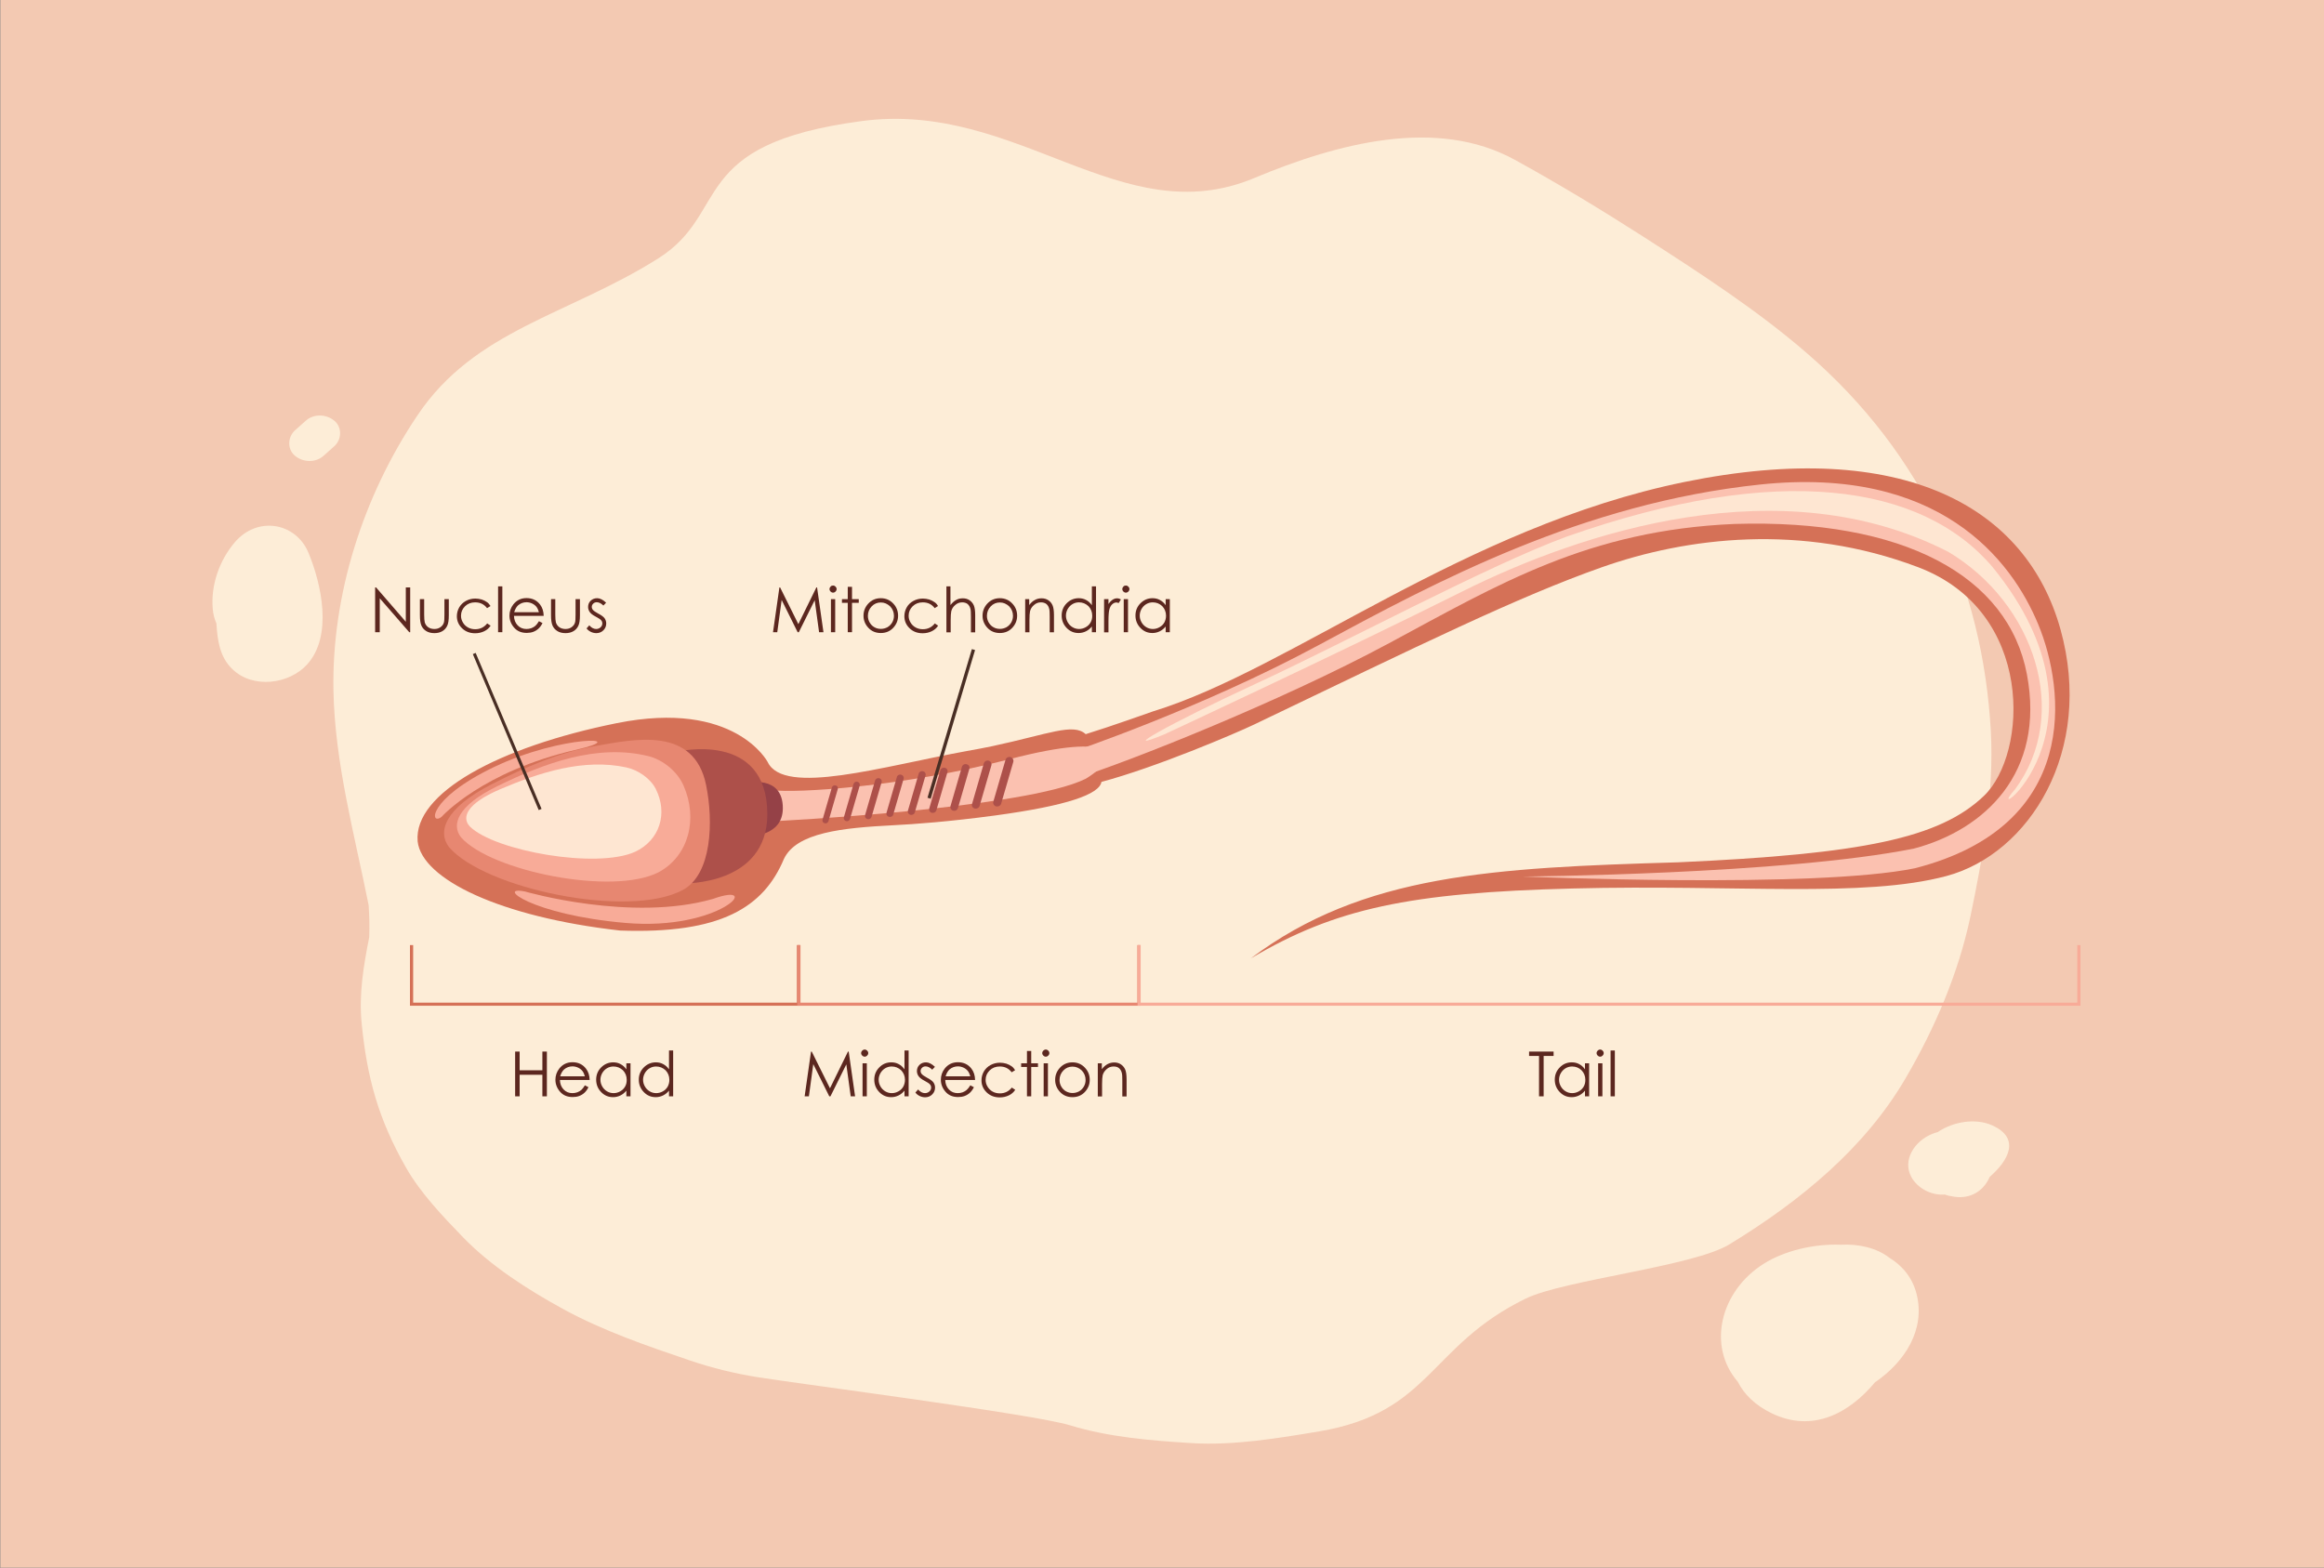 <?xml version="1.0" encoding="utf-8"?>
<!-- Generator: Adobe Illustrator 23.0.6, SVG Export Plug-In . SVG Version: 6.00 Build 0)  -->
<svg version="1.1" id="Layer_1" xmlns="http://www.w3.org/2000/svg" xmlns:xlink="http://www.w3.org/1999/xlink" x="0px" y="0px"
	 viewBox="0 0 1962 1323.9" style="enable-background:new 0 0 1962 1323.9;" xml:space="preserve">
<rect x="0" y="0" width="1962" height="1323.9" fill="#808080" stroke="none"/>
<style type="text/css">
	.st0{fill:#F3C9B2;}
	.st1{fill:#FDEDD7;}
	.st2{fill:#D57157;}
	.st3{fill:#FBC1B0;}
	.st4{fill:#954147;}
	.st5{fill:#FEE6D2;}
	.st6{fill:#F8AB98;}
	.st7{fill:#AD504A;}
	.st8{fill:#E78771;}
	.st9{fill:#492E24;}
	.st10{enable-background:new    ;}
	.st11{fill:#5C271F;}
</style>
<rect x="0.3" y="-0.7" class="st0" width="1962" height="1324.4"/>
<path class="st1" d="M1680.7,616.9c-6.9-121.8-56.3-232.8-154.8-318.3c-42.2-36.6-90.7-68-138.3-98.6
	c-35.4-22.7-71.7-44.7-108.8-65.1c-65.7-36.1-149.3-14.1-220.1,15.5c-112.1,46.9-199.3-65.6-331-48.2
	c-148.6,19.6-110.3,77.1-172,116c-76.1,48-154.7,60.1-203.2,132.4C306.3,419.2,280,502.7,281.5,583c1.2,61.5,17.7,121.1,29.7,181.2
	c0.6,9.1,0.9,18.1,0.5,27.2c-4.8,24-8.8,48.3-6.4,72.4c4.5,45.9,14,81,37.6,122.3c12.1,21.2,30.7,40.7,47.9,58.5
	c23.5,24.3,54.6,44.3,85.2,61c33.2,18.1,70.6,31,106.7,43.2c18.5,6.3,37.8,11,57.3,14.1c37.7,6,232.5,31.1,263.5,40.6
	c32.5,10,68.5,12.9,102.5,15c35.5,2.2,73.5-4.2,107.7-9.9c94.4-15.9,92.5-72.2,174.3-112.1c32.4-15.8,141.3-27.1,172-45.8
	c60.3-36.8,114.6-81.6,148.9-140.5c24.8-42.4,44.5-88.7,54.5-135.9C1674.1,723.3,1683.6,669.3,1680.7,616.9z"/>
<path class="st1" d="M1618.1,1092.8c-3.5-13.9-11.9-24-23-30.8c-10.9-8.4-26-11.8-41-11c-23.2-0.9-47.8,5.2-65,16
	c-36.8,23.1-48.1,69.4-22,99.7c5.2,10.4,14.4,19.7,28.6,26.6c34.7,16.8,65.6-0.2,87.2-26.1
	C1608.5,1149.7,1625.5,1122.5,1618.1,1092.8z"/>
<path class="st1" d="M1681.9,950.2c-14.1-6.3-33-3.2-46,5.7c-1.6,0.4-3.1,0.9-4.6,1.5c-15,6-25.4,22.1-17.7,36.4
	c5.2,9.5,16.9,15.8,28.3,14.8c1.7,0.7,3.5,1.2,5.4,1.4c10.9,2.5,22.7-0.4,30-11.6c1-1.6,1.9-3.2,2.5-4.7
	C1695.6,980,1706.1,961.1,1681.9,950.2z"/>
<path class="st1" d="M198.3,457.8c-13.4,15.7-20.4,36.7-18.7,56.4c0.4,4.3,1.4,8.4,3.1,12.2c0.9,14,2.6,28.3,13.7,38.8
	c17.4,16.6,47.8,12.5,62.9-4.2c21.8-24,12.1-67.8,1.1-94.3C249.7,441.1,217.4,435.5,198.3,457.8z"/>
<path class="st1" d="M282.2,355.2c-6.8-5.6-17.3-6-24,0c-3,2.7-6,5.4-9.1,8.1c-6.3,5.7-6.8,16,0,21.6c6.8,5.6,17.3,6,24,0
	c3-2.7,6-5.4,9.1-8.1C288.5,371.2,289,360.8,282.2,355.2z"/>
<path class="st2" d="M973.6,600.6C1089.7,565,1236.3,445,1421.9,407c185.6-37.9,289,21.6,317.6,124.3
	c28.6,102.7-26.3,189.7-96.3,208.4c-70.1,18.7-176.9,7-315.2,10.5s-200.8,16.9-272,59c94.6-71.2,204.9-76.5,360.8-81.1
	c155.9-7,220.7-20.4,258-56c37.4-35.6,43.2-155.9-55.5-193.2c-98.7-37.4-195.6-25.1-266.8,0c-71.2,25.1-152.4,65.1-293.6,132.8
	c-16.1,7.7-82.9,36.2-129,48.5c-1.8,10.5-28.9,20.1-90.1,28.4c-38.8,5.2-67.8,7.3-85.6,8.2c-42.9,2.2-81.9,6.1-92.4,28.5
	c-17.1,40.7-53,63.5-138.4,60.4c-101.1-11.4-167.3-43.3-170.8-75.3c-3.5-40.7,68.3-79.7,168.1-99.8s127.4,32.8,127.4,32.8
	c13.7,29,96.9,3.7,167.8-9.2c8-1.5,15.3-2.7,22-4.2c47.2-10.1,68.2-19.8,78.7-10.1C936.8,613.7,973.6,600.6,973.6,600.6z"/>
<path class="st3" d="M1720.8,527.3c-22.8-55.2-84.1-134-234.7-118.2s-274.1,82.3-373,135.7c-99,53.4-208.4,90.2-208.4,90.2
	s15.8,0,4.4,21.9c42-13.1,170.8-63.9,263.6-113.8c92.8-49.9,168.1-95.4,291.6-100.7c142.7-4.4,231.2,43.8,246.9,127
	s-35.9,131.4-95.4,147.1c-109.5,21.9-330.1,23.6-330.1,23.6s246.1,10.5,331-7C1756.7,697.2,1743.6,582.5,1720.8,527.3z"/>
<path class="st3" d="M653.1,693.4c0,0,212.8-10.5,263.6-35.9c31.5-19.3,27.1-40.3-63.9-16.6s-181.3,28.9-200.5,26.3L653.1,693.4z"/>
<path class="st4" d="M632.4,705.9c0,0,28.5,0.8,28.5-23.5c0-28.7-30.6-21.3-30.6-21.3L632.4,705.9z"/>
<path class="st5" d="M982.9,620.1c0,0,142.1-66,251.9-120.8c99.8-49.9,269.1-105.7,410.1-33.3c72.4,43.2,103.9,136.6,56,200.8
	c-31.5,35,93.4-50.2-18.7-188c-59.5-70.1-181-88.7-359.6-25.7c-66.6,24.5-185.6,88.7-261.5,123.8
	C985.3,611.9,942.3,636.8,982.9,620.1z"/>
<path class="st6" d="M443.4,752.8c0,0,89.6,26,158.5,6.2c43.5-15.6,6.4,27.2-73.7,20.3C448.1,772.4,418,747.5,443.4,752.8z"/>
<path class="st6" d="M372.9,689.6c0,0,34.4-38.5,113.8-56.6c48.5-11.1-12.3-12.8-69.5,14.6C360,675,362.9,697.8,372.9,689.6z"/>
<path class="st7" d="M576.9,745.9c0,0,70.9,2,70.9-58.4c0-71.2-76.2-52.8-76.2-52.8L576.9,745.9z"/>
<path class="st8" d="M415.1,662.2c28.1-14.4,56.6-26.8,87.1-32.2c33.4-5.9,83.7-17,93.9,32.8c6.3,30.7,5,75.5-19.7,88.7
	c-46,24.5-167.3-1.2-197.3-36.2C369.2,702.4,375.2,682.6,415.1,662.2z"/>
<path class="st6" d="M419.7,663.9c39.4-19.4,84.4-36.2,127.9-25.4c11.5,2.9,24.1,12.4,29.5,24.9c12.4,28.3,4.2,59.5-21.1,73.1
	c-38.8,19.9-141.4-0.9-166.7-29.4C380.9,696.6,385.9,680.4,419.7,663.9z"/>
<path class="st5" d="M422,666.5c33-14.1,70.6-26.4,106.9-18.5c9.6,2.1,20.1,9.1,24.7,18.1c10.4,20.6,3.5,43.4-17.6,53.2
	c-32.5,14.5-118.2-0.7-139.3-21.4C389.5,690.3,393.8,678.6,422,666.5z"/>
<g>
	<path class="st7" d="M707.4,665.5c0,0.2,0,0.4-0.1,0.7l-7.9,27.2c-0.4,1.3-1.8,2.1-3.2,1.7c-1.4-0.4-2.2-1.7-1.8-3l7.9-27.2
		c0.4-1.3,1.8-2.1,3.2-1.7C706.6,663.4,707.4,664.4,707.4,665.5z"/>
	<path class="st7" d="M725.9,662.6c0,0.2,0,0.5-0.1,0.7l-8.2,28.2c-0.4,1.4-1.9,2.2-3.3,1.8c-1.5-0.4-2.3-1.8-1.9-3.2l8.2-28.2
		c0.4-1.4,1.9-2.2,3.3-1.8C725.1,660.4,725.9,661.5,725.9,662.6z"/>
	<path class="st7" d="M744.4,659.7c0,0.2,0,0.5-0.1,0.7l-8.5,29.3c-0.4,1.4-2,2.3-3.5,1.9c-1.5-0.4-2.4-1.8-2-3.3l8.5-29.3
		c0.4-1.4,2-2.3,3.5-1.9C743.6,657.5,744.4,658.5,744.4,659.7z"/>
	<path class="st7" d="M763,656.8c0,0.2,0,0.5-0.1,0.7l-8.8,30.3c-0.4,1.5-2,2.3-3.6,1.9c-1.6-0.4-2.5-1.9-2.1-3.4l8.8-30.3
		c0.4-1.5,2-2.3,3.6-1.9C762.1,654.5,763,655.6,763,656.8z"/>
	<path class="st7" d="M781.5,654c0,0.2,0,0.5-0.1,0.7l-9.1,31.3c-0.4,1.5-2.1,2.4-3.7,2c-1.6-0.4-2.6-2-2.1-3.5l9.1-31.3
		c0.4-1.5,2.1-2.4,3.7-2C780.6,651.5,781.5,652.7,781.5,654z"/>
	<path class="st7" d="M800,651.1c0,0.3,0,0.5-0.1,0.8l-9.4,32.3c-0.5,1.6-2.2,2.5-3.8,2.1c-1.7-0.4-2.6-2-2.2-3.6l9.4-32.3
		c0.5-1.6,2.2-2.5,3.8-2.1C799.1,648.6,800,649.8,800,651.1z"/>
	<path class="st7" d="M818.5,648.2c0,0.3,0,0.5-0.1,0.8l-9.7,33.4c-0.5,1.6-2.2,2.6-4,2.1c-1.7-0.4-2.7-2.1-2.3-3.7l9.7-33.4
		c0.5-1.6,2.2-2.6,4-2.1C817.6,645.6,818.5,646.8,818.5,648.2z"/>
	<path class="st7" d="M837.1,645.3c0,0.3,0,0.5-0.1,0.8l-10,34.4c-0.5,1.7-2.3,2.6-4.1,2.2c-1.8-0.5-2.8-2.2-2.3-3.8l10-34.4
		c0.5-1.7,2.3-2.7,4.1-2.2C836.1,642.7,837.1,643.9,837.1,645.3z"/>
	<g>
		<g>
			<g>
				<path class="st7" d="M855.6,642.4c0,0.3,0,0.6-0.1,0.8l-10.3,35.4c-0.5,1.7-2.4,2.7-4.2,2.3c-1.8-0.5-2.9-2.2-2.4-4l10.3-35.4
					c0.5-1.7,2.4-2.7,4.2-2.3C854.6,639.7,855.6,641,855.6,642.4z"/>
			</g>
		</g>
	</g>
</g>
<g>
	<g>
		<g>
			<polygon class="st2" points="675.5,849.2 346.1,849.2 346.1,798 348.8,798 348.8,846.6 672.8,846.6 672.8,798 675.5,798 			"/>
		</g>
	</g>
</g>
<g>
	<g>
		<g>
			<polygon class="st8" points="962.8,849.2 673.1,849.2 673.1,798 675.8,798 675.8,846.6 960.2,846.6 960.2,798 962.8,798 			"/>
		</g>
	</g>
</g>
<g>
	<g>
		<g>
			<polygon class="st6" points="1756.4,849.2 960.4,849.2 960.4,798 963,798 963,846.6 1753.7,846.6 1753.7,798 1756.4,798 			"/>
		</g>
	</g>
</g>
<g>
	<g>
		<g>
			
				<rect x="427.2" y="546" transform="matrix(0.921 -0.389 0.389 0.921 -206.664 215.617)" class="st9" width="2.6" height="143"/>
		</g>
	</g>
</g>
<g class="st10">
	<path class="st11" d="M434.9,887.9h3.8v15.8h19.2v-15.8h3.8v37.8h-3.8v-18.2h-19.2v18.2h-3.8V887.9z"/>
	<path class="st11" d="M493.8,916.4l3,1.6c-1,2-2.1,3.5-3.4,4.7c-1.3,1.2-2.8,2.1-4.4,2.7c-1.6,0.6-3.5,0.9-5.5,0.9
		c-4.6,0-8.1-1.5-10.7-4.5c-2.6-3-3.9-6.4-3.9-10.1c0-3.5,1.1-6.7,3.3-9.5c2.8-3.5,6.5-5.3,11.1-5.3c4.8,0,8.6,1.8,11.4,5.4
		c2,2.6,3,5.7,3.1,9.6h-25.1c0.1,3.2,1.1,5.9,3.1,8c2,2.1,4.5,3.1,7.4,3.1c1.4,0,2.8-0.2,4.2-0.7c1.3-0.5,2.5-1.2,3.4-2
		S492.7,918.2,493.8,916.4z M493.8,908.9c-0.5-1.9-1.2-3.4-2.1-4.6c-0.9-1.1-2.1-2.1-3.6-2.8c-1.5-0.7-3.1-1.1-4.8-1.1
		c-2.7,0-5.1,0.9-7.1,2.6c-1.4,1.3-2.5,3.2-3.3,5.8H493.8z"/>
	<path class="st11" d="M532.3,897.8v27.9h-3.5v-4.8c-1.5,1.8-3.2,3.2-5.1,4.1c-1.9,0.9-3.9,1.4-6.1,1.4c-4,0-7.3-1.4-10.1-4.3
		c-2.8-2.9-4.2-6.4-4.2-10.5c0-4,1.4-7.5,4.2-10.3s6.2-4.3,10.2-4.3c2.3,0,4.4,0.5,6.2,1.5c1.9,1,3.5,2.4,4.9,4.4v-5.1H532.3z
		 M517.9,900.5c-2,0-3.8,0.5-5.5,1.5c-1.7,1-3,2.4-4,4.1c-1,1.8-1.5,3.7-1.5,5.6c0,2,0.5,3.8,1.5,5.6c1,1.8,2.4,3.2,4.1,4.2
		c1.7,1,3.5,1.5,5.5,1.5c2,0,3.8-0.5,5.6-1.5c1.8-1,3.1-2.3,4.1-4s1.4-3.6,1.4-5.7c0-3.2-1.1-5.9-3.2-8.1
		C523.6,901.6,521,900.5,517.9,900.5z"/>
	<path class="st11" d="M568.3,887v38.7h-3.5v-4.8c-1.5,1.8-3.2,3.2-5.1,4.1c-1.9,0.9-3.9,1.4-6.1,1.4c-4,0-7.3-1.4-10.1-4.3
		c-2.8-2.9-4.2-6.4-4.2-10.5c0-4,1.4-7.5,4.2-10.3s6.2-4.3,10.2-4.3c2.3,0,4.4,0.5,6.2,1.5c1.9,1,3.5,2.4,4.9,4.4V887H568.3z
		 M553.9,900.5c-2,0-3.8,0.5-5.5,1.5c-1.7,1-3,2.4-4,4.1c-1,1.8-1.5,3.7-1.5,5.6c0,2,0.5,3.8,1.5,5.6c1,1.8,2.4,3.2,4.1,4.2
		c1.7,1,3.5,1.5,5.5,1.5c2,0,3.8-0.5,5.6-1.5c1.8-1,3.1-2.3,4.1-4c0.9-1.7,1.4-3.6,1.4-5.7c0-3.2-1.1-5.9-3.2-8.1
		C559.6,901.6,557,900.5,553.9,900.5z"/>
</g>
<g>
	
		<rect x="738.1" y="610.1" transform="matrix(0.286 -0.958 0.958 0.286 -12.544 1206.188)" class="st9" width="131" height="2.8"/>
</g>
<g class="st10">
	<path class="st11" d="M316.7,533.8V496h0.8l25.1,29v-29h3.7v37.8h-0.8l-24.9-28.6v28.6H316.7z"/>
	<path class="st11" d="M354.5,505.9h3.6v13c0,3.2,0.2,5.4,0.5,6.6c0.5,1.7,1.5,3.1,2.9,4.1c1.4,1,3.2,1.5,5.2,1.5
		c2,0,3.7-0.5,5.1-1.5c1.4-1,2.4-2.2,2.9-3.8c0.4-1.1,0.5-3.4,0.5-6.9v-13h3.7v13.7c0,3.9-0.4,6.8-1.3,8.7c-0.9,2-2.3,3.5-4.1,4.6
		c-1.8,1.1-4.1,1.7-6.8,1.7s-5-0.6-6.8-1.7c-1.8-1.1-3.2-2.6-4.1-4.6c-0.9-2-1.3-5-1.3-8.9V505.9z"/>
	<path class="st11" d="M414.1,511.7l-2.9,1.8c-2.5-3.3-5.8-4.9-10.1-4.9c-3.4,0-6.2,1.1-8.5,3.3c-2.2,2.2-3.4,4.8-3.4,8
		c0,2,0.5,3.9,1.6,5.7c1,1.8,2.5,3.2,4.3,4.2c1.8,1,3.8,1.5,6.1,1.5c4.1,0,7.5-1.6,10.1-4.9l2.9,1.9c-1.3,2-3.1,3.6-5.4,4.7
		c-2.3,1.1-4.8,1.7-7.7,1.7c-4.4,0-8.1-1.4-11-4.2c-2.9-2.8-4.4-6.2-4.4-10.2c0-2.7,0.7-5.2,2-7.5c1.4-2.3,3.2-4.1,5.6-5.4
		c2.4-1.3,5-2,8-2c1.8,0,3.6,0.3,5.4,0.8c1.7,0.6,3.2,1.3,4.4,2.2C412.2,509.1,413.2,510.3,414.1,511.7z"/>
	<path class="st11" d="M420.5,495.1h3.6v38.7h-3.6V495.1z"/>
	<path class="st11" d="M455,524.5l3,1.6c-1,2-2.1,3.5-3.4,4.7c-1.3,1.2-2.8,2.1-4.4,2.7c-1.6,0.6-3.5,0.9-5.5,0.9
		c-4.6,0-8.1-1.5-10.7-4.5c-2.6-3-3.9-6.4-3.9-10.1c0-3.5,1.1-6.7,3.3-9.5c2.8-3.5,6.5-5.3,11.1-5.3c4.8,0,8.6,1.8,11.4,5.4
		c2,2.6,3,5.7,3.1,9.6h-25.1c0.1,3.2,1.1,5.9,3.1,8c2,2.1,4.5,3.1,7.4,3.1c1.4,0,2.8-0.2,4.2-0.7c1.3-0.5,2.5-1.2,3.4-2
		S453.9,526.3,455,524.5z M455,517c-0.5-1.9-1.2-3.4-2.1-4.6c-0.9-1.1-2.1-2.1-3.6-2.8c-1.5-0.7-3.1-1.1-4.8-1.1
		c-2.7,0-5.1,0.9-7.1,2.6c-1.4,1.3-2.5,3.2-3.3,5.8H455z"/>
	<path class="st11" d="M465.2,505.9h3.6v13c0,3.2,0.2,5.4,0.5,6.6c0.5,1.7,1.5,3.1,2.9,4.1c1.4,1,3.2,1.5,5.2,1.5s3.7-0.5,5.1-1.5
		c1.4-1,2.4-2.2,2.9-3.8c0.4-1.1,0.5-3.4,0.5-6.9v-13h3.7v13.7c0,3.9-0.4,6.8-1.3,8.7c-0.9,2-2.3,3.5-4.1,4.6
		c-1.8,1.1-4.1,1.7-6.8,1.7s-5-0.6-6.8-1.7c-1.8-1.1-3.2-2.6-4.1-4.6c-0.9-2-1.3-5-1.3-8.9V505.9z"/>
	<path class="st11" d="M511.7,508.9l-2.3,2.4c-1.9-1.9-3.8-2.8-5.6-2.8c-1.2,0-2.2,0.4-3,1.2c-0.8,0.8-1.2,1.7-1.2,2.7
		c0,0.9,0.3,1.8,1,2.6c0.7,0.8,2.1,1.8,4.3,3c2.7,1.4,4.5,2.7,5.5,4c0.9,1.3,1.4,2.8,1.4,4.4c0,2.3-0.8,4.2-2.4,5.8
		c-1.6,1.6-3.6,2.4-6,2.4c-1.6,0-3.2-0.4-4.6-1.1c-1.5-0.7-2.7-1.7-3.6-2.9l2.3-2.6c1.8,2.1,3.8,3.1,5.8,3.1c1.4,0,2.7-0.5,3.7-1.4
		c1-0.9,1.5-2,1.5-3.3c0-1-0.3-1.9-1-2.7c-0.7-0.8-2.2-1.8-4.5-3c-2.5-1.3-4.2-2.6-5.1-3.9c-0.9-1.3-1.4-2.7-1.4-4.3
		c0-2.1,0.7-3.9,2.2-5.3s3.3-2.1,5.5-2.1C506.5,505.1,509.1,506.4,511.7,508.9z"/>
</g>
<g class="st10">
	<path class="st11" d="M652.6,533.8L658,496h0.6l15.4,31l15.2-31h0.6l5.4,37.8h-3.7l-3.7-27l-13.4,27h-1l-13.5-27.2l-3.7,27.2H652.6
		z"/>
	<path class="st11" d="M703.3,494.4c0.8,0,1.5,0.3,2.1,0.9c0.6,0.6,0.9,1.3,0.9,2.1c0,0.8-0.3,1.5-0.9,2.1c-0.6,0.6-1.3,0.9-2.1,0.9
		c-0.8,0-1.5-0.3-2.1-0.9c-0.6-0.6-0.9-1.3-0.9-2.1c0-0.8,0.3-1.5,0.9-2.1C701.8,494.6,702.5,494.4,703.3,494.4z M701.5,505.9h3.6
		v27.9h-3.6V505.9z"/>
	<path class="st11" d="M715.7,495.5h3.6v10.4h5.7v3.1h-5.7v24.8h-3.6V509h-4.9v-3.1h4.9V495.5z"/>
	<path class="st11" d="M743.6,505.1c4.3,0,7.9,1.6,10.7,4.7c2.6,2.8,3.9,6.2,3.9,10.1c0,3.9-1.4,7.3-4.1,10.2
		c-2.7,2.9-6.2,4.4-10.5,4.4c-4.3,0-7.8-1.5-10.5-4.4c-2.7-2.9-4.1-6.3-4.1-10.2c0-3.9,1.3-7.2,3.9-10.1
		C735.7,506.7,739.3,505.1,743.6,505.1z M743.6,508.7c-3,0-5.6,1.1-7.7,3.3c-2.1,2.2-3.2,4.9-3.2,8c0,2,0.5,3.9,1.5,5.6
		c1,1.7,2.3,3.1,4,4c1.7,1,3.5,1.4,5.5,1.4c2,0,3.8-0.5,5.5-1.4c1.7-1,3-2.3,4-4s1.5-3.6,1.5-5.6c0-3.1-1.1-5.8-3.2-8
		C749.1,509.8,746.6,508.7,743.6,508.7z"/>
	<path class="st11" d="M791.9,511.7l-2.8,1.8c-2.5-3.3-5.8-4.9-10.1-4.9c-3.4,0-6.2,1.1-8.5,3.3c-2.2,2.2-3.4,4.8-3.4,8
		c0,2,0.5,3.9,1.6,5.7c1,1.8,2.5,3.2,4.3,4.2c1.8,1,3.8,1.5,6.1,1.5c4.1,0,7.5-1.6,10.1-4.9l2.8,1.9c-1.3,2-3.1,3.6-5.4,4.7
		c-2.3,1.1-4.8,1.7-7.7,1.7c-4.4,0-8.1-1.4-11-4.2c-2.9-2.8-4.4-6.2-4.4-10.2c0-2.7,0.7-5.2,2-7.5s3.2-4.1,5.6-5.4s5-2,8-2
		c1.8,0,3.6,0.3,5.4,0.8c1.7,0.6,3.2,1.3,4.4,2.2C790.1,509.1,791.1,510.3,791.9,511.7z"/>
	<path class="st11" d="M798.8,495.1h3.6v15.8c1.5-1.9,3.1-3.4,4.8-4.3c1.7-1,3.6-1.4,5.7-1.4c2.1,0,3.9,0.5,5.6,1.6
		c1.6,1.1,2.8,2.5,3.6,4.3c0.8,1.8,1.2,4.6,1.2,8.4v14.4h-3.6v-13.3c0-3.2-0.1-5.4-0.4-6.4c-0.4-1.8-1.3-3.2-2.4-4.2
		c-1.2-0.9-2.7-1.4-4.6-1.4c-2.2,0-4.1,0.7-5.8,2.2c-1.7,1.4-2.9,3.2-3.4,5.3c-0.3,1.4-0.5,3.9-0.5,7.6v10.2h-3.6V495.1z"/>
	<path class="st11" d="M844.1,505.1c4.3,0,7.9,1.6,10.7,4.7c2.6,2.8,3.9,6.2,3.9,10.1c0,3.9-1.4,7.3-4.1,10.2
		c-2.7,2.9-6.2,4.4-10.5,4.4c-4.3,0-7.8-1.5-10.5-4.4c-2.7-2.9-4.1-6.3-4.1-10.2c0-3.9,1.3-7.2,3.9-10.1
		C836.2,506.7,839.8,505.1,844.1,505.1z M844.1,508.7c-3,0-5.6,1.1-7.7,3.3c-2.1,2.2-3.2,4.9-3.2,8c0,2,0.5,3.9,1.5,5.6
		c1,1.7,2.3,3.1,4,4c1.7,1,3.5,1.4,5.5,1.4c2,0,3.8-0.5,5.5-1.4c1.7-1,3-2.3,4-4s1.5-3.6,1.5-5.6c0-3.1-1.1-5.8-3.2-8
		C849.6,509.8,847.1,508.7,844.1,508.7z"/>
	<path class="st11" d="M865.3,505.9h3.6v5c1.4-1.9,3-3.4,4.8-4.3c1.7-1,3.6-1.4,5.7-1.4c2.1,0,3.9,0.5,5.6,1.6s2.8,2.5,3.6,4.3
		c0.8,1.8,1.2,4.6,1.2,8.4v14.4h-3.6v-13.3c0-3.2-0.1-5.4-0.4-6.4c-0.4-1.8-1.2-3.2-2.4-4.2c-1.2-0.9-2.7-1.4-4.6-1.4
		c-2.2,0-4.1,0.7-5.8,2.2c-1.7,1.4-2.9,3.2-3.4,5.3c-0.3,1.4-0.5,3.9-0.5,7.6v10.2h-3.6V505.9z"/>
	<path class="st11" d="M925.3,495.1v38.7h-3.5V529c-1.5,1.8-3.2,3.2-5.1,4.1c-1.9,0.9-3.9,1.4-6.1,1.4c-4,0-7.3-1.4-10.1-4.3
		c-2.8-2.9-4.2-6.4-4.2-10.5c0-4,1.4-7.5,4.2-10.3s6.2-4.3,10.2-4.3c2.3,0,4.4,0.5,6.2,1.5c1.9,1,3.5,2.4,4.9,4.4v-15.9H925.3z
		 M910.9,508.6c-2,0-3.8,0.5-5.5,1.5c-1.7,1-3,2.4-4,4.1c-1,1.8-1.5,3.7-1.5,5.6c0,2,0.5,3.8,1.5,5.6c1,1.8,2.4,3.2,4.1,4.2
		c1.7,1,3.5,1.5,5.5,1.5c2,0,3.8-0.5,5.6-1.5c1.8-1,3.1-2.3,4.1-4s1.4-3.6,1.4-5.7c0-3.2-1.1-5.9-3.2-8.1
		C916.6,509.7,914,508.6,910.9,508.6z"/>
	<path class="st11" d="M932.1,505.9h3.7v4.1c1.1-1.6,2.3-2.8,3.5-3.6c1.2-0.8,2.5-1.2,3.8-1.2c1,0,2.1,0.3,3.2,1l-1.9,3
		c-0.8-0.3-1.4-0.5-1.9-0.5c-1.2,0-2.4,0.5-3.5,1.5c-1.1,1-2,2.5-2.5,4.6c-0.4,1.6-0.7,4.8-0.7,9.7v9.4h-3.7V505.9z"/>
	<path class="st11" d="M950.5,494.4c0.8,0,1.5,0.3,2.1,0.9c0.6,0.6,0.9,1.3,0.9,2.1c0,0.8-0.3,1.5-0.9,2.1c-0.6,0.6-1.3,0.9-2.1,0.9
		c-0.8,0-1.5-0.3-2.1-0.9c-0.6-0.6-0.9-1.3-0.9-2.1c0-0.8,0.3-1.5,0.9-2.1C949,494.6,949.7,494.4,950.5,494.4z M948.7,505.9h3.6
		v27.9h-3.6V505.9z"/>
	<path class="st11" d="M987.6,505.9v27.9h-3.5V529c-1.5,1.8-3.2,3.2-5.1,4.1c-1.9,0.9-3.9,1.4-6.1,1.4c-4,0-7.3-1.4-10.1-4.3
		c-2.8-2.9-4.2-6.4-4.2-10.5c0-4,1.4-7.5,4.2-10.3s6.2-4.3,10.2-4.3c2.3,0,4.4,0.5,6.2,1.5c1.9,1,3.5,2.4,4.9,4.4v-5.1H987.6z
		 M973.2,508.6c-2,0-3.8,0.5-5.5,1.5c-1.7,1-3,2.4-4,4.1c-1,1.8-1.5,3.7-1.5,5.6c0,2,0.5,3.8,1.5,5.6c1,1.8,2.4,3.2,4.1,4.2
		c1.7,1,3.5,1.5,5.5,1.5c2,0,3.8-0.5,5.6-1.5c1.8-1,3.1-2.3,4.1-4c0.9-1.7,1.4-3.6,1.4-5.7c0-3.2-1.1-5.9-3.2-8.1
		C979,509.7,976.3,508.6,973.2,508.6z"/>
</g>
<g class="st10">
	<path class="st11" d="M679.3,925.7l5.4-37.8h0.6l15.4,31l15.2-31h0.6l5.4,37.8h-3.7l-3.7-27l-13.4,27h-1l-13.5-27.2l-3.7,27.2
		H679.3z"/>
	<path class="st11" d="M730,886.2c0.8,0,1.5,0.3,2.1,0.9c0.6,0.6,0.9,1.3,0.9,2.1c0,0.8-0.3,1.5-0.9,2.1c-0.6,0.6-1.3,0.9-2.1,0.9
		c-0.8,0-1.5-0.3-2.1-0.9c-0.6-0.6-0.9-1.3-0.9-2.1c0-0.8,0.3-1.5,0.9-2.1C728.5,886.5,729.2,886.2,730,886.2z M728.2,897.8h3.6
		v27.9h-3.6V897.8z"/>
	<path class="st11" d="M767.1,887v38.7h-3.5v-4.8c-1.5,1.8-3.2,3.2-5.1,4.1s-3.9,1.4-6.1,1.4c-4,0-7.3-1.4-10.1-4.3
		c-2.8-2.9-4.2-6.4-4.2-10.5c0-4,1.4-7.5,4.2-10.3c2.8-2.9,6.2-4.3,10.2-4.3c2.3,0,4.4,0.5,6.2,1.5c1.9,1,3.5,2.4,4.9,4.4V887H767.1
		z M752.8,900.5c-2,0-3.8,0.5-5.5,1.5c-1.7,1-3,2.4-4,4.1c-1,1.8-1.5,3.7-1.5,5.6c0,2,0.5,3.8,1.5,5.6c1,1.8,2.4,3.2,4.1,4.2
		s3.5,1.5,5.5,1.5c2,0,3.8-0.5,5.6-1.5c1.8-1,3.1-2.3,4.1-4c0.9-1.7,1.4-3.6,1.4-5.7c0-3.2-1.1-5.9-3.2-8.1
		C758.5,901.6,755.9,900.5,752.8,900.5z"/>
	<path class="st11" d="M789.3,900.8l-2.3,2.4c-1.9-1.9-3.8-2.8-5.6-2.8c-1.2,0-2.2,0.4-3,1.2c-0.8,0.8-1.2,1.7-1.2,2.7
		c0,0.9,0.3,1.8,1,2.6c0.7,0.8,2.1,1.8,4.3,3c2.7,1.4,4.5,2.7,5.5,4c0.9,1.3,1.4,2.8,1.4,4.4c0,2.3-0.8,4.2-2.4,5.8
		c-1.6,1.6-3.6,2.4-6,2.4c-1.6,0-3.2-0.4-4.6-1.1c-1.5-0.7-2.7-1.7-3.6-2.9l2.3-2.6c1.8,2.1,3.8,3.1,5.8,3.1c1.4,0,2.7-0.5,3.7-1.4
		c1-0.9,1.5-2,1.5-3.3c0-1-0.3-1.9-1-2.7c-0.7-0.8-2.2-1.8-4.5-3c-2.5-1.3-4.2-2.6-5.1-3.9c-0.9-1.3-1.4-2.7-1.4-4.3
		c0-2.1,0.7-3.9,2.2-5.3c1.4-1.4,3.3-2.1,5.5-2.1C784.1,897,786.7,898.3,789.3,900.8z"/>
	<path class="st11" d="M819.2,916.4l3,1.6c-1,2-2.1,3.5-3.4,4.7s-2.8,2.1-4.4,2.7c-1.6,0.6-3.5,0.9-5.5,0.9c-4.6,0-8.1-1.5-10.7-4.5
		c-2.6-3-3.9-6.4-3.9-10.1c0-3.5,1.1-6.7,3.3-9.5c2.8-3.5,6.5-5.3,11.1-5.3c4.8,0,8.6,1.8,11.4,5.4c2,2.6,3,5.7,3.1,9.6H798
		c0.1,3.2,1.1,5.9,3.1,8c2,2.1,4.5,3.1,7.4,3.1c1.4,0,2.8-0.2,4.2-0.7c1.3-0.5,2.5-1.2,3.4-2S818.1,918.2,819.2,916.4z M819.2,908.9
		c-0.5-1.9-1.2-3.4-2.1-4.6c-0.9-1.1-2.1-2.1-3.6-2.8c-1.5-0.7-3.1-1.1-4.8-1.1c-2.7,0-5.1,0.9-7.1,2.6c-1.4,1.3-2.5,3.2-3.3,5.8
		H819.2z"/>
	<path class="st11" d="M857,903.6l-2.9,1.8c-2.5-3.3-5.8-4.9-10.1-4.9c-3.4,0-6.2,1.1-8.5,3.3c-2.2,2.2-3.4,4.8-3.4,8
		c0,2,0.5,3.9,1.6,5.7s2.5,3.2,4.3,4.2c1.8,1,3.8,1.5,6.1,1.5c4.1,0,7.5-1.6,10.1-4.9l2.9,1.9c-1.3,2-3.1,3.6-5.4,4.7
		c-2.3,1.1-4.8,1.7-7.7,1.7c-4.4,0-8.1-1.4-11-4.2c-2.9-2.8-4.4-6.2-4.4-10.2c0-2.7,0.7-5.2,2-7.5c1.4-2.3,3.2-4.1,5.6-5.4
		c2.4-1.3,5-2,8-2c1.8,0,3.6,0.3,5.4,0.8c1.7,0.6,3.2,1.3,4.4,2.2C855.1,901,856.1,902.2,857,903.6z"/>
	<path class="st11" d="M867,887.4h3.6v10.4h5.7v3.1h-5.7v24.8H867v-24.8h-4.9v-3.1h4.9V887.4z"/>
	<path class="st11" d="M882.9,886.2c0.8,0,1.5,0.3,2.1,0.9c0.6,0.6,0.9,1.3,0.9,2.1c0,0.8-0.3,1.5-0.9,2.1c-0.6,0.6-1.3,0.9-2.1,0.9
		c-0.8,0-1.5-0.3-2.1-0.9s-0.9-1.3-0.9-2.1c0-0.8,0.3-1.5,0.9-2.1S882.1,886.2,882.9,886.2z M881.1,897.8h3.6v27.9h-3.6V897.8z"/>
	<path class="st11" d="M905.4,897c4.3,0,7.9,1.6,10.7,4.7c2.6,2.8,3.9,6.2,3.9,10.1c0,3.9-1.4,7.3-4.1,10.2
		c-2.7,2.9-6.2,4.4-10.5,4.4c-4.3,0-7.8-1.5-10.5-4.4c-2.7-2.9-4.1-6.3-4.1-10.2c0-3.9,1.3-7.2,3.9-10.1
		C897.5,898.6,901.1,897,905.4,897z M905.4,900.6c-3,0-5.6,1.1-7.7,3.3c-2.1,2.2-3.2,4.9-3.2,8c0,2,0.5,3.9,1.5,5.6s2.3,3.1,4,4
		c1.7,0.9,3.5,1.4,5.5,1.4s3.8-0.5,5.5-1.4c1.7-1,3-2.3,4-4c1-1.7,1.5-3.6,1.5-5.6c0-3.1-1.1-5.8-3.2-8
		C911,901.7,908.4,900.6,905.4,900.6z"/>
	<path class="st11" d="M926.6,897.8h3.6v5c1.4-1.9,3-3.3,4.8-4.3c1.7-0.9,3.6-1.4,5.7-1.4c2.1,0,3.9,0.5,5.6,1.6
		c1.6,1.1,2.8,2.5,3.6,4.3s1.2,4.6,1.2,8.4v14.4h-3.6v-13.3c0-3.2-0.1-5.4-0.4-6.4c-0.4-1.8-1.2-3.2-2.4-4.2s-2.7-1.4-4.6-1.4
		c-2.2,0-4.1,0.7-5.8,2.2s-2.9,3.2-3.4,5.3c-0.3,1.4-0.5,3.9-0.5,7.6v10.2h-3.6V897.8z"/>
</g>
<g class="st10">
	<path class="st11" d="M1290.9,891.6v-3.7h20.7v3.7h-8.4v34.1h-3.9v-34.1H1290.9z"/>
	<path class="st11" d="M1341.6,897.8v27.9h-3.5v-4.8c-1.5,1.8-3.2,3.2-5.1,4.1c-1.9,0.9-3.9,1.4-6.1,1.4c-4,0-7.3-1.4-10.1-4.3
		c-2.8-2.9-4.2-6.4-4.2-10.5c0-4,1.4-7.5,4.2-10.3c2.8-2.9,6.2-4.3,10.2-4.3c2.3,0,4.4,0.5,6.2,1.5c1.9,1,3.5,2.4,4.9,4.4v-5.1
		H1341.6z M1327.2,900.5c-2,0-3.8,0.5-5.5,1.5c-1.7,1-3,2.4-4,4.1s-1.5,3.7-1.5,5.6c0,2,0.5,3.8,1.5,5.6c1,1.8,2.4,3.2,4.1,4.2
		c1.7,1,3.5,1.5,5.5,1.5c2,0,3.8-0.5,5.6-1.5c1.8-1,3.1-2.3,4.1-4s1.4-3.6,1.4-5.7c0-3.2-1.1-5.9-3.2-8.1
		C1333,901.6,1330.4,900.5,1327.2,900.5z"/>
	<path class="st11" d="M1350.9,886.2c0.8,0,1.5,0.3,2.1,0.9s0.9,1.3,0.9,2.1c0,0.8-0.3,1.5-0.9,2.1s-1.3,0.9-2.1,0.9
		c-0.8,0-1.5-0.3-2.1-0.9s-0.9-1.3-0.9-2.1c0-0.8,0.3-1.5,0.9-2.1S1350.1,886.2,1350.9,886.2z M1349.2,897.8h3.6v27.9h-3.6V897.8z"
		/>
	<path class="st11" d="M1359.7,887h3.6v38.7h-3.6V887z"/>
</g>
</svg>
